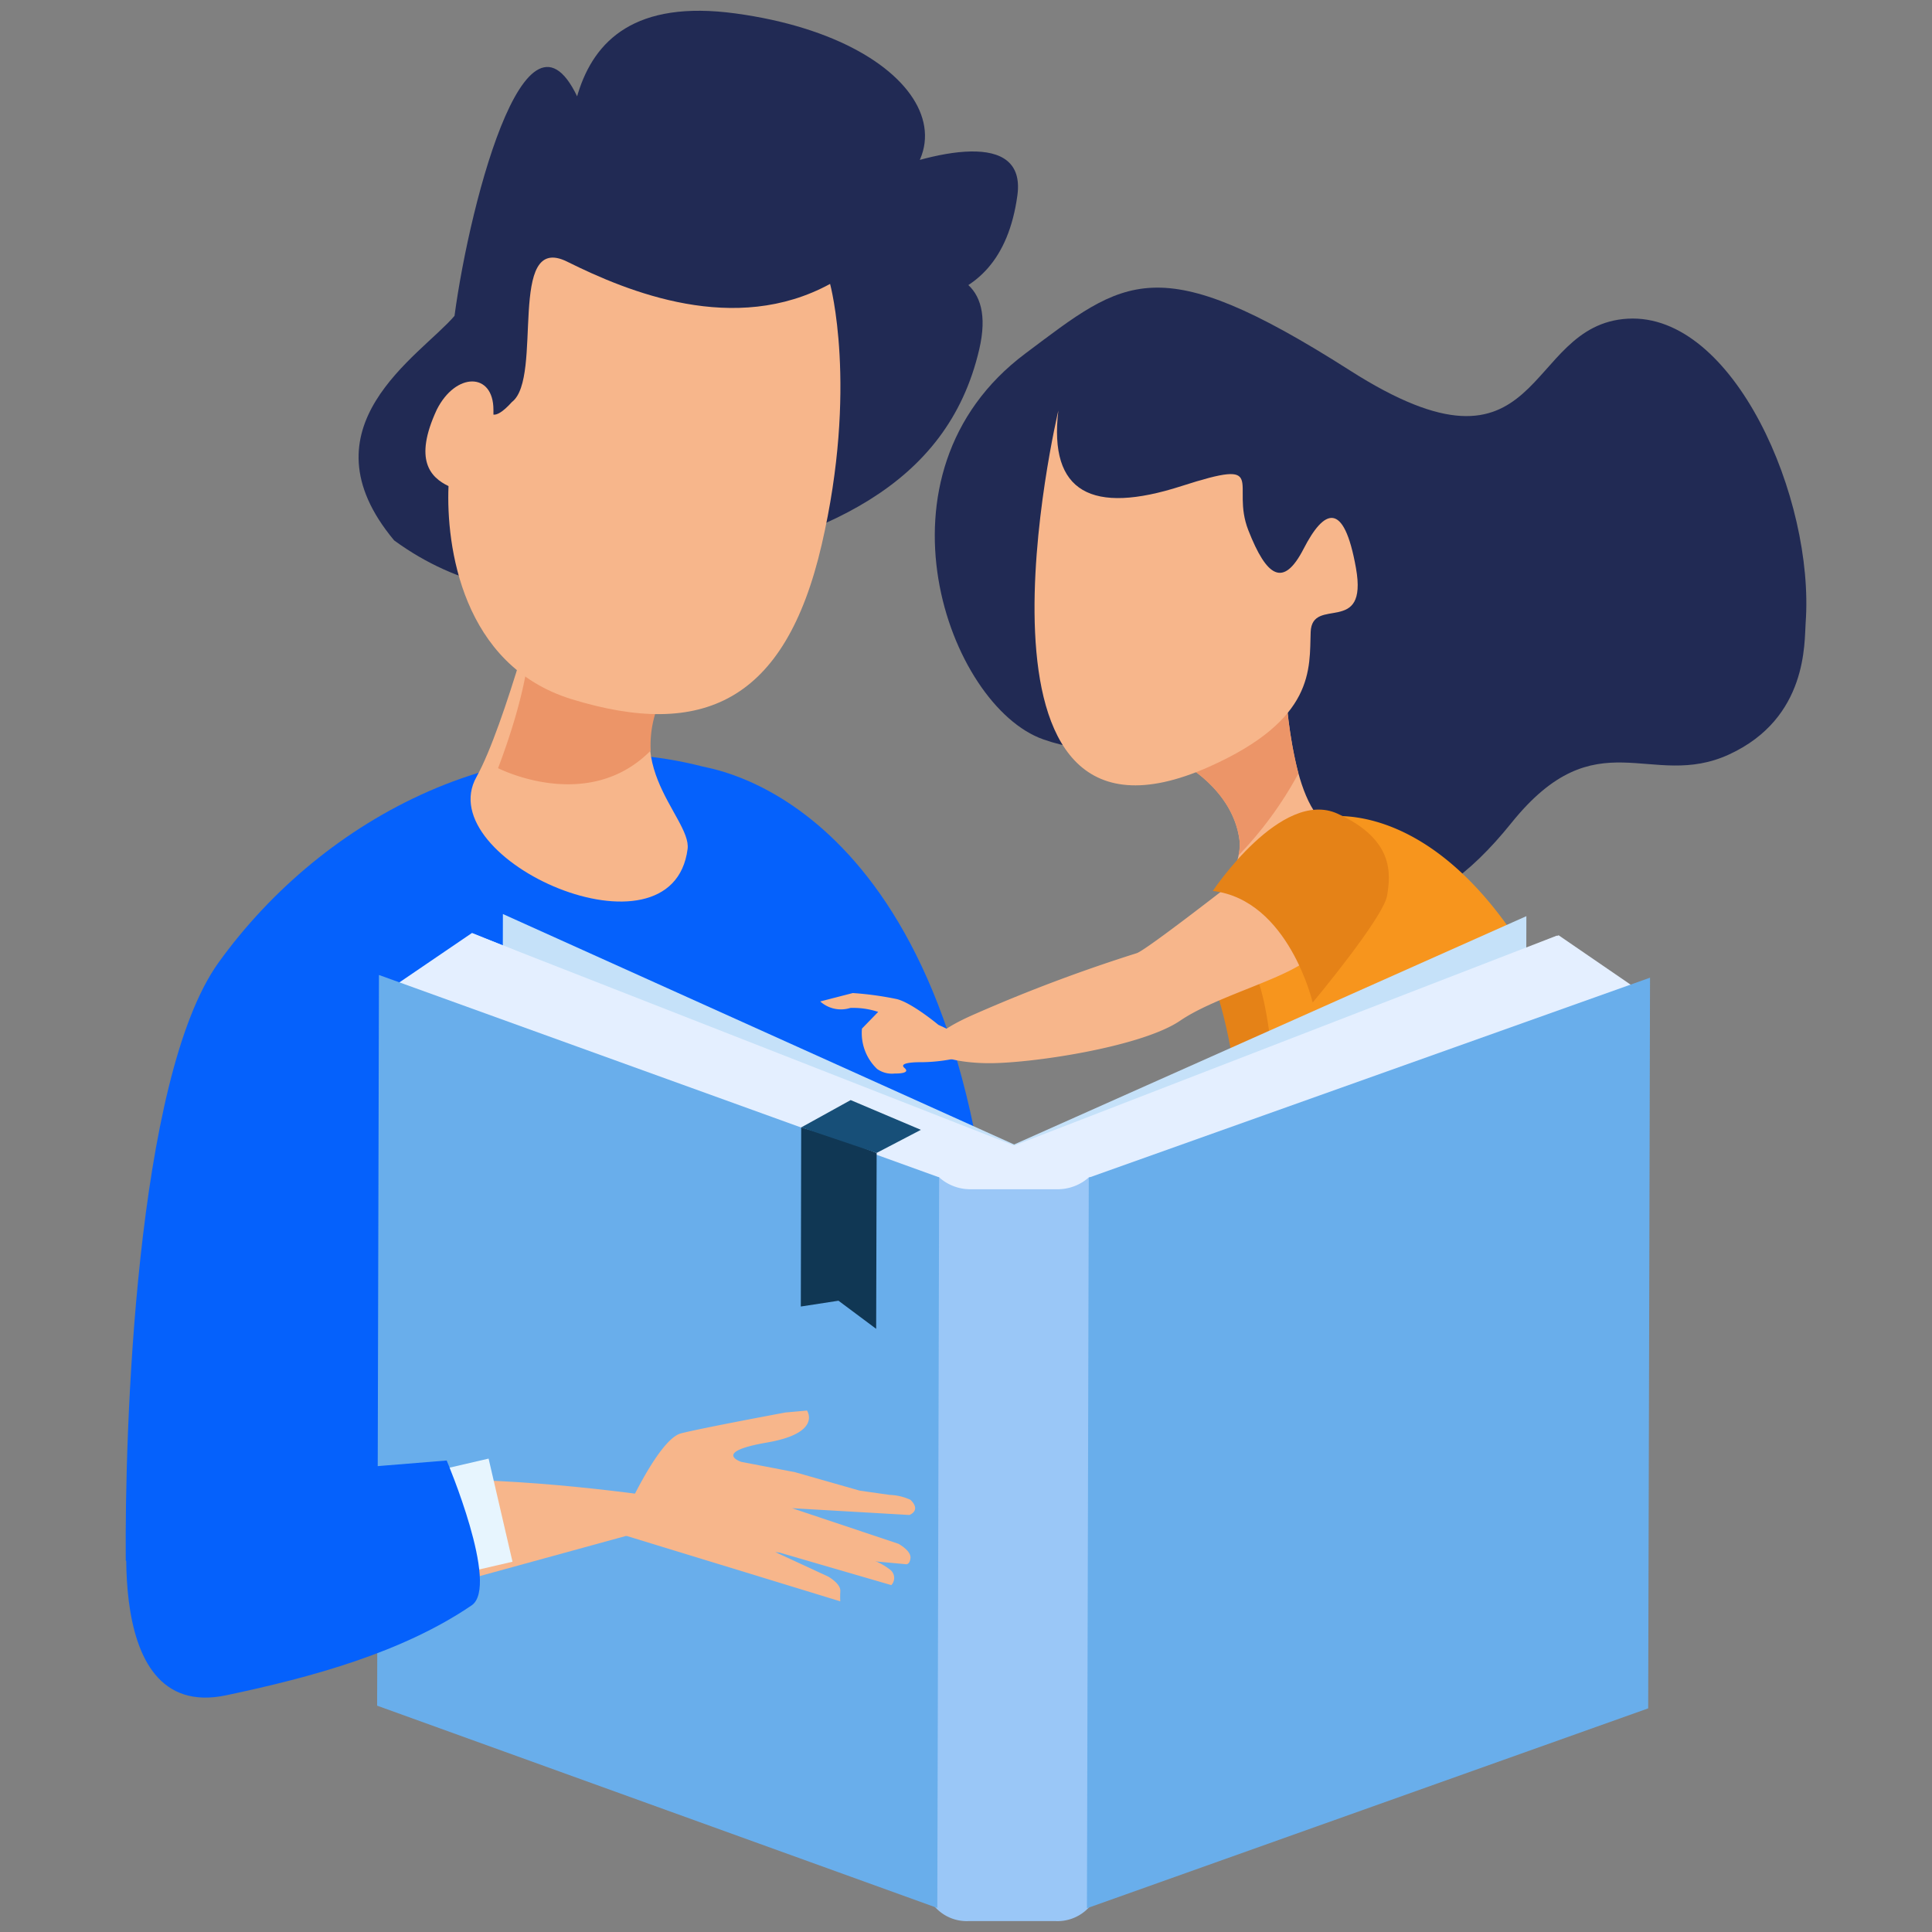 <svg xmlns="http://www.w3.org/2000/svg" viewBox="0 0 200 200"><rect x="0" y="0" width="200" height="200" fill="#808080" stroke="none"/><defs><style>.cls-1{opacity:0;}.cls-2{fill:#0561fc;}.cls-3{fill:#212a54;}.cls-4{fill:#f7b68b;}.cls-5{fill:#ec9568;}.cls-6{fill:#e58217;}.cls-7{fill:#f7951d;}.cls-8{fill:#c5e1f9;}.cls-9{fill:#e4efff;}.cls-10{fill:#9ac7f7;}.cls-11{fill:#69aeeb;}.cls-12{fill:#103754;}.cls-13{fill:#174f78;}.cls-14{fill:#e7f5fe;}</style></defs><g id="Layer_2" data-name="Layer 2"><g id="Layer_1-2" data-name="Layer 1"><g class="cls-1"><path d="M198.59,1.41V198.59H1.41V1.41H198.59M200,0H0V200H200V0Z"/></g><path class="cls-2" d="M99.51,161.56c2.74-7.32,4.28-15.73,3.49-28C99.73,83.37,74.21,79.73,72.78,79.36,53,74.29,33.53,84.48,22.62,99.65c-8.62,12-9.72,48.73-9.6,61.91Z"/><path class="cls-3" d="M68.8,59.12s-14.4,6.76-28-3.18C31,44.19,43.48,36.87,47.05,32.7c1.61-12,7.91-36.21,13.5-20.78s-2.31,21-1.82,13.65-3.35-27,17.4-24.18,27,16.66,9.19,21.91,21.86-16.73,20-3.08S91.39,31.42,87.2,31s17.5-9.12,14.17,5.17S85.18,55.8,68.8,59.12Z"/><path class="cls-4" d="M56.33,59.54s-4.06,15.6-7,20.88C44.5,89,69.58,100.17,71.18,87.89c.44-3.34-8.36-9.58-.91-18.26S56.33,59.54,56.33,59.54Z"/><path class="cls-5" d="M53.9,59.52s3.57,4.39-2.34,20c0,0,9.28,4.77,15.8-1.82a11.21,11.21,0,0,1,2.91-8.11C77.72,61,53.9,59.52,53.9,59.52Z"/><path class="cls-4" d="M85.93,29.39c-9.86,5.38-20.92.83-27.21-2.3s-2.43,12-5.72,14.52c-1,1.11-1.59,1.36-1.92,1.31,0-.17,0-.32,0-.5,0-3.91-3.91-3.91-5.87,0-2.41,5.2-.65,7,1.22,7.9-.26,6.13,1.36,18.57,12.78,22.07,13.46,4.12,22.07.33,25.85-16S85.93,29.39,85.93,29.39Z"/><path class="cls-3" d="M186.92,64.48c-.15,2,.25,9.84-7.9,13.61s-13.73-3.88-22.56,7.1-17.7,12.52-26.91-.2S117.82,80,108,76.54s-18.52-27.48-1.85-39.95c10.31-7.72,13.56-11,33.55,1.73,20.34,13,17.85-4.72,28.81-5.33S187.86,51.6,186.92,64.48Z"/><path class="cls-4" d="M123.9,95.71c3.28,3,6.89,4.3,10.08,3.27,4.28-1.38,6.71-6.66,6.78-13.39l-.26.09c-5.76,2.2-7.08-9.3-7.44-14.64s-10.75,7.9-10.75,7.9,5.31,2.72,6,8C128.64,89.65,126.43,92.38,123.9,95.71Z"/><path class="cls-5" d="M128.2,88.56a38.48,38.48,0,0,0,6.21-8.49,48.61,48.61,0,0,1-1.35-9c-.35-5.33-10.75,7.9-10.75,7.9s5.31,2.72,6,8A5,5,0,0,1,128.2,88.56Z"/><path class="cls-4" d="M109.56,42.5s-11.63,49,15.62,36.87c11-4.91,10.36-10.15,10.5-13.94s5.95.47,4.69-6.62-3.32-6.08-5.42-2-3.82,2.93-5.72-1.91,2.33-7.56-6.93-4.58S108.55,51,109.56,42.5Z"/><path class="cls-4" d="M129.75,116.9c0-2.2.21-4.79.21-4.79s3.84-2.25,4.66-1a35.23,35.23,0,0,1,1.65,5.78Z"/><path class="cls-6" d="M131.06,87.87s-7.73,8.12-5.68,13.24,2.8,12.77,2.8,12.77l9.15-1.62S131.92,88.38,131.06,87.87Z"/><path class="cls-7" d="M132.23,116.9c-.34-7.32-1.14-15.45-3-17.11-3.83-3.43.82-14.89,7.61-15.17,0,0,10.19-2.44,20.2,12.65a145.54,145.54,0,0,1,10.51,19.63Z"/><path class="cls-4" d="M97.14,106.09s-2.7-2.25-4.28-2.66a33.07,33.07,0,0,0-4.58-.63l-3.37.87a3.21,3.21,0,0,0,3.12.67,8.34,8.34,0,0,1,2.88.41l-1.68,1.73a5.13,5.13,0,0,0,1.57,4.18,2.64,2.64,0,0,0,1.83.47s1.74.05,1-.58,1.65-.59,1.65-.59a17.59,17.59,0,0,0,5.27-.83C102.31,108.35,98.26,106.62,97.14,106.09Z"/><path class="cls-4" d="M128.37,90.77s-9.81,7.68-10.72,7.91A164.91,164.91,0,0,0,100.86,105c-8.16,3.57-3.13,5,1.31,5.06s16-1.67,20-4.4,12.07-4.58,13.9-7S128.37,90.77,128.37,90.77Z"/><path class="cls-6" d="M125.55,92.23s7.08-10.65,12.91-8,5.52,6.18,5.13,8.49-7.7,11.06-7.7,11.06S133.4,93.16,125.55,92.23Z"/><polygon class="cls-8" points="51.87 170.98 98.55 192.1 112.93 122.06 52.06 94.62 51.87 170.98"/><polygon class="cls-8" points="157.82 171.21 111.03 192.13 94.11 123.32 158.01 94.84 157.82 171.21"/><polygon class="cls-9" points="47.94 110.04 53.52 98.46 48.86 96.58 40.18 102.49 47.94 110.04"/><polygon class="cls-9" points="162.21 110.28 156.69 98.67 161.35 96.82 170.01 102.76 162.21 110.28"/><polygon class="cls-9" points="48.7 166.91 98.19 186.36 113.41 121.89 48.88 96.62 48.7 166.91"/><polygon class="cls-9" points="161 167.14 111.42 186.39 93.46 123.05 161.18 96.85 161 167.14"/><path class="cls-10" d="M97.19,121.85a4.81,4.81,0,0,0,3.27,1.26l9,0a4.85,4.85,0,0,0,3.28-1.25h1.35l-.19,72.79a4.43,4.43,0,0,1-4.63,4.22l-9,0a4.42,4.42,0,0,1-4.61-4.24l.18-72.79Z"/><polygon class="cls-11" points="39.04 176.57 97.03 197.51 97.22 121.88 39.23 100.93 39.04 176.57"/><polygon class="cls-11" points="170.62 176.85 112.52 197.54 112.71 121.91 170.81 101.21 170.62 176.85"/><polygon class="cls-12" points="82.9 135.25 86.8 134.65 90.7 137.56 90.75 119.35 86.85 117.86 82.94 116.71 82.9 135.25"/><polygon class="cls-13" points="90.75 119.35 95.33 116.96 88.06 113.88 82.94 116.71 90.75 119.35"/><path class="cls-4" d="M28.37,169l47-12.9s-36-6.83-49.78.28S28.37,169,28.37,169Z"/><path class="cls-4" d="M64.82,156.5s3.39-7.54,5.68-8.12,10.81-2.16,10.81-2.16l2.23-.2s1.6,2.32-4.14,3.31-2.67,2-2.67,2l5.57,1.07L89,154.31l3.09.44a5.62,5.62,0,0,1,2.16.51c1.15,1.12-.11,1.57-.11,1.57L82,156.13l11,3.68s1.34.71,1.25,1.49-.55.62-.55.62l-13.44-1.25,5.48,2.54s1.29.72,1.25,1.49,0,1.07,0,1.07l-22.48-6.88Z"/><path class="cls-4" d="M82.09,158.3l7.63,3a6.75,6.75,0,0,1,2.47,1.23,1.08,1.08,0,0,1,.08,1.56l-11.93-3.47Z"/><rect class="cls-14" x="39.89" y="152.22" width="12.08" height="10.96" transform="translate(-34.42 14.44) rotate(-13.05)"/><path class="cls-2" d="M13.59,153.85l32.65-2.66s5.52,13,2.58,15c-7.17,4.87-16.47,7.42-25.38,9.3C9.63,178.44,13.59,153.85,13.59,153.85Z"/></g></g></svg>